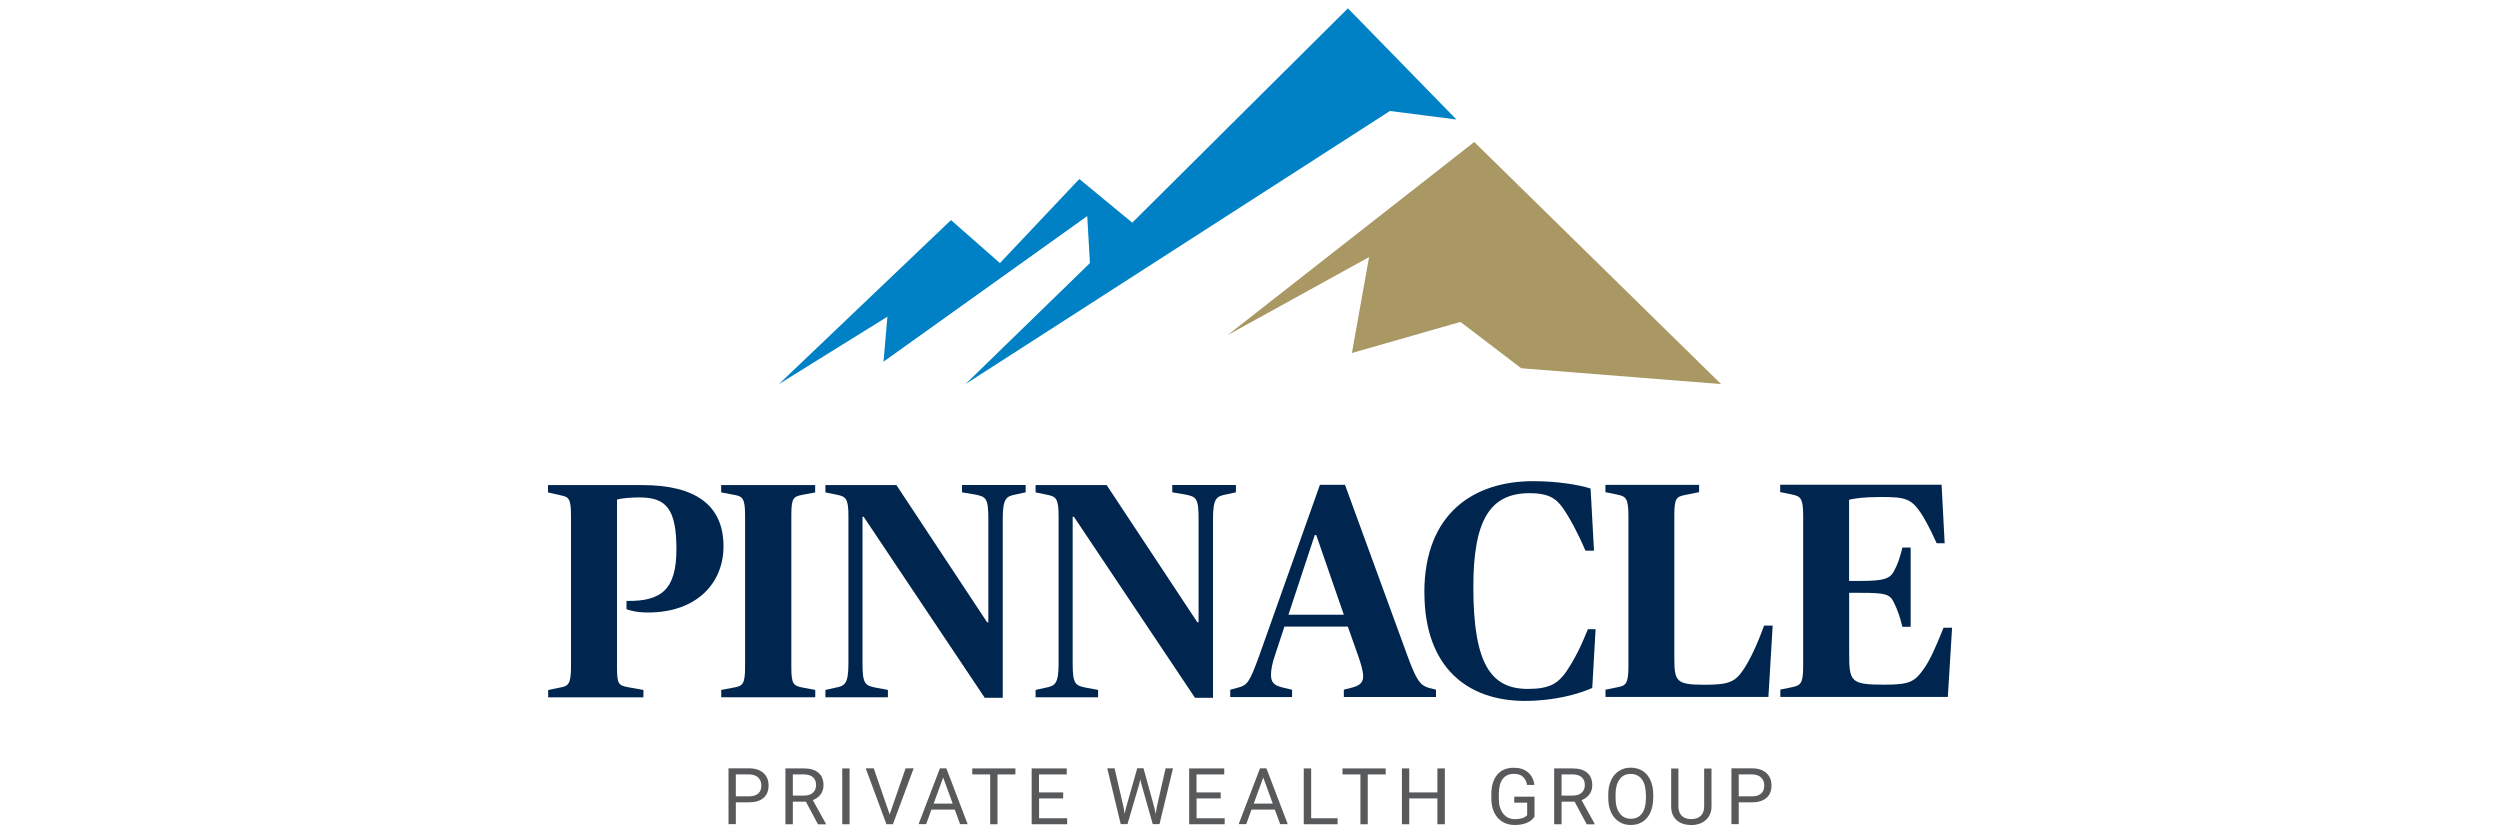 <?xml version="1.0" encoding="UTF-8" standalone="no"?>
<svg xmlns="http://www.w3.org/2000/svg" data-name="Layer 1" id="Layer_1" viewBox="0 0 300 100">
    
  <defs>
        
    <style>
      .cls-1 {
        fill: #58595b;
      }

      .cls-2 {
        fill: #0080c5;
      }

      .cls-3 {
        fill: #00264f;
      }

      .cls-4 {
        fill: #a99764;
      }
    </style>
      
  </defs>
    
  <g>
        
    <path class="cls-1" d="M88.3,96.28v2.62h-.88v-6.7h2.47c.73,0,1.31.19,1.72.56s.62.87.62,1.49c0,.65-.2,1.15-.61,1.5-.41.35-.99.53-1.75.53h-1.58ZM88.3,95.56h1.59c.47,0,.83-.11,1.09-.33.25-.22.38-.54.38-.97s-.13-.72-.38-.96c-.25-.24-.6-.36-1.04-.37h-1.64v2.63Z"/>
        
    <path class="cls-1" d="M96.71,96.2h-1.57v2.71h-.89v-6.7h2.22c.75,0,1.34.17,1.74.52.41.34.61.84.61,1.5,0,.42-.11.78-.34,1.09s-.54.54-.94.7l1.57,2.84v.06h-.95l-1.45-2.71ZM95.13,95.47h1.36c.44,0,.79-.11,1.05-.34.26-.23.39-.53.39-.91,0-.41-.12-.73-.37-.95-.25-.22-.6-.33-1.07-.34h-1.35v2.55Z"/>
        
    <path class="cls-1" d="M101.95,98.91h-.88v-6.7h.88v6.7Z"/>
        
    <path class="cls-1" d="M106.76,97.73l1.91-5.53h.97l-2.49,6.7h-.78l-2.48-6.7h.96l1.91,5.53Z"/>
        
    <path class="cls-1" d="M114.58,97.15h-2.81l-.63,1.75h-.91l2.56-6.7h.77l2.56,6.7h-.91l-.64-1.75ZM112.04,96.43h2.28l-1.14-3.13-1.14,3.13Z"/>
        
    <path class="cls-1" d="M121.85,92.93h-2.15v5.98h-.88v-5.98h-2.15v-.72h5.18v.72Z"/>
        
    <path class="cls-1" d="M127.59,95.81h-2.9v2.38h3.37v.72h-4.26v-6.7h4.21v.72h-3.33v2.16h2.9v.72Z"/>
        
    <path class="cls-1" d="M134.82,96.79l.13.88.19-.8,1.33-4.68h.75l1.29,4.68.18.81.14-.9,1.04-4.58h.89l-1.62,6.7h-.81l-1.38-4.88-.11-.51-.11.51-1.43,4.88h-.81l-1.62-6.7h.88l1.06,4.59Z"/>
        
    <path class="cls-1" d="M146.49,95.81h-2.9v2.38h3.37v.72h-4.26v-6.7h4.21v.72h-3.33v2.16h2.9v.72Z"/>
        
    <path class="cls-1" d="M152.99,97.15h-2.81l-.63,1.75h-.91l2.56-6.7h.77l2.56,6.7h-.91l-.64-1.75ZM150.45,96.43h2.28l-1.14-3.13-1.14,3.13Z"/>
        
    <path class="cls-1" d="M157.33,98.19h3.18v.72h-4.06v-6.7h.89v5.98Z"/>
        
    <path class="cls-1" d="M166.28,92.93h-2.15v5.98h-.88v-5.98h-2.15v-.72h5.18v.72Z"/>
        
    <path class="cls-1" d="M173.38,98.91h-.89v-3.1h-3.38v3.1h-.88v-6.7h.88v2.88h3.38v-2.88h.89v6.7Z"/>
        
    <path class="cls-1" d="M184.12,98.03c-.23.33-.54.57-.95.73-.41.16-.88.24-1.42.24s-1.03-.13-1.45-.38c-.42-.26-.75-.62-.98-1.09s-.35-1.02-.36-1.64v-.58c0-1.01.24-1.79.71-2.35s1.13-.83,1.99-.83c.7,0,1.26.18,1.69.54.43.36.69.86.78,1.52h-.88c-.17-.89-.69-1.33-1.58-1.33-.59,0-1.04.21-1.35.62-.31.42-.46,1.02-.46,1.81v.55c0,.75.17,1.35.52,1.79.34.44.81.67,1.39.67.33,0,.62-.04.87-.11.25-.07.45-.2.62-.37v-1.5h-1.55v-.72h2.43v2.46Z"/>
        
    <path class="cls-1" d="M188.96,96.2h-1.57v2.71h-.89v-6.7h2.22c.75,0,1.34.17,1.74.52.41.34.61.84.61,1.5,0,.42-.11.78-.34,1.09s-.54.54-.94.7l1.57,2.84v.06h-.95l-1.45-2.71ZM187.38,95.47h1.36c.44,0,.79-.11,1.05-.34.26-.23.39-.53.39-.91,0-.41-.12-.73-.37-.95-.25-.22-.6-.33-1.07-.34h-1.35v2.55Z"/>
        
    <path class="cls-1" d="M198.38,95.77c0,.66-.11,1.23-.33,1.72-.22.49-.53.86-.94,1.12s-.88.39-1.42.39-1-.13-1.4-.39c-.41-.26-.73-.63-.95-1.11-.23-.48-.34-1.04-.35-1.67v-.48c0-.64.11-1.21.34-1.71.22-.49.54-.87.95-1.13.41-.26.88-.39,1.41-.39s1.01.13,1.42.39c.41.26.73.64.95,1.13.22.49.33,1.07.33,1.72v.42ZM197.5,95.34c0-.79-.16-1.4-.48-1.83-.32-.42-.77-.64-1.34-.64s-1,.21-1.32.64c-.32.43-.49,1.02-.49,1.77v.49c0,.77.16,1.38.49,1.82.32.44.77.66,1.34.66s1.01-.21,1.33-.62c.31-.42.47-1.01.48-1.79v-.5Z"/>
        
    <path class="cls-1" d="M205.38,92.21v4.56c0,.63-.2,1.15-.6,1.55s-.93.63-1.6.68h-.23c-.73,0-1.32-.19-1.75-.58-.44-.4-.66-.94-.66-1.63v-4.57h.87v4.54c0,.49.13.86.4,1.13.27.27.65.4,1.14.4s.88-.13,1.15-.4.4-.64.4-1.13v-4.54h.89Z"/>
        
    <path class="cls-1" d="M208.65,96.28v2.62h-.88v-6.7h2.47c.73,0,1.31.19,1.72.56.42.37.62.87.62,1.49,0,.65-.2,1.15-.61,1.5-.41.35-.99.53-1.75.53h-1.58ZM208.65,95.56h1.59c.47,0,.83-.11,1.09-.33.25-.22.38-.54.38-.97s-.13-.72-.38-.96-.6-.36-1.04-.37h-1.64v2.63Z"/>
      
  </g>
    
  <g>
        
    <path class="cls-3" d="M65.77,82.8l1.43-.29c.99-.18,1.32-.4,1.32-2.5v-18.12c0-2.09-.3-2.24-1.14-2.43l-1.62-.37v-.88s11.32,0,11.32,0c6.39,0,9.74,2.42,9.74,7.35,0,4.37-3.16,7.94-9.07,7.94-1.36,0-2.24-.26-2.57-.4v-.99c4.23.07,5.99-1.4,5.99-6.21,0-4.81-1.21-6.21-4.41-6.21-1.14,0-2.28.11-2.72.26v20.06c0,2.06.15,2.24,1.37,2.46l1.8.33v.88h-11.43s0-.88,0-.88Z"/>
        
    <path class="cls-3" d="M86.55,82.79l1.54-.29c1.03-.18,1.32-.4,1.32-2.5v-18.12c0-2.09-.3-2.32-1.33-2.5l-1.54-.29v-.88s11.28,0,11.28,0v.88l-1.54.29c-1.1.22-1.32.4-1.32,2.5v18.12c0,2.09.23,2.28,1.33,2.5l1.54.29v.88s-11.28,0-11.28,0v-.88Z"/>
        
    <path class="cls-3" d="M103.65,62.02h-.15s0,17.53,0,17.53c0,2.54.29,2.72,1.65,2.98l1.4.26v.88h-7.5s0-.88,0-.88l1.18-.26c1.14-.22,1.58-.44,1.58-2.9v-17.75c0-2.09-.34-2.28-1.33-2.5l-1.43-.29v-.88s8.52,0,8.52,0l10.88,16.46h.15v-12.35c0-2.54-.26-2.72-1.62-2.98l-1.54-.26v-.88s7.64,0,7.64,0v.88l-1.21.26c-1.1.22-1.54.44-1.54,2.9v21.5s-2.16,0-2.16,0l-14.52-21.71Z"/>
        
    <path class="cls-3" d="M128.87,62.02h-.15s0,17.53,0,17.53c0,2.54.29,2.72,1.65,2.98l1.4.26v.88s-7.5,0-7.5,0v-.88l1.18-.26c1.14-.22,1.58-.44,1.58-2.9v-17.75c0-2.09-.34-2.28-1.33-2.5l-1.43-.29v-.88h8.53s10.88,16.46,10.88,16.46h.15v-12.35c0-2.54-.26-2.72-1.62-2.98l-1.54-.26v-.88h7.64s0,.88,0,.88l-1.21.26c-1.1.22-1.54.44-1.54,2.9v21.5s-2.16,0-2.16,0l-14.52-21.71Z"/>
        
    <path class="cls-3" d="M147.63,82.77l.95-.26c1.1-.29,1.36-.63,2.5-3.75l7.31-20.58h3.01s7.61,20.83,7.61,20.83c.99,2.65,1.43,3.23,2.43,3.53l.88.22v.88h-11.06s0-.88,0-.88l1.03-.26c.96-.26,1.29-.66,1.29-1.36,0-.62-.29-1.58-.66-2.61l-1.18-3.34h-7.61s-1.1,3.35-1.1,3.35c-.37,1.03-.51,1.87-.51,2.43,0,.96.4,1.29,1.43,1.54l1.1.26v.88h-7.42s0-.88,0-.88ZM154.61,73.77h6.65s-3.31-9.56-3.31-9.56h-.18l-3.16,9.56Z"/>
        
    <path class="cls-3" d="M170.92,71.12c0-9.63,6.06-13.38,13.04-13.38,2.83,0,5.36.4,6.91.88l.41,7.46h-1.03c-.88-2.09-1.88-3.93-2.72-5.14-.85-1.21-1.84-1.76-3.97-1.76-4.67,0-6.76,3.09-6.76,11.25,0,9.3,2.14,12.24,6.55,12.24,2.61,0,3.6-.66,4.59-2.06.99-1.47,1.76-2.98,2.61-5.11h.92l-.4,7.06c-1.69.74-4.52,1.54-8.08,1.55-6.91,0-12.05-4.04-12.06-12.97Z"/>
        
    <path class="cls-3" d="M192.66,82.76l1.43-.29c.99-.18,1.32-.4,1.32-2.5v-18.12c0-2.09-.34-2.28-1.33-2.5l-1.43-.29v-.88s11.24,0,11.24,0v.88s-1.65.33-1.65.33c-1.07.22-1.32.37-1.32,2.46v16.98c0,2.9.15,3.34,3.57,3.34,3.05,0,3.75-.33,4.81-1.95.66-1.03,1.47-2.61,2.39-5.15h1.03s-.51,8.56-.51,8.56h-19.55s0-.88,0-.88Z"/>
        
    <path class="cls-3" d="M213.63,82.75l1.43-.29c.99-.22,1.32-.4,1.32-2.5v-18.12c0-2.09-.34-2.28-1.33-2.5l-1.43-.29v-.88s19.37,0,19.37,0l.37,7.02h-.96c-.88-1.95-1.47-2.98-1.95-3.71-1.14-1.65-1.87-1.84-4.7-1.84-2.2,0-3.23.18-3.86.33v9.74s1.44,0,1.44,0c2.68,0,3.45-.26,3.93-1.14.48-.88.73-1.65,1.03-2.87h.99s0,9.52,0,9.52h-.99c-.29-1.18-.55-1.95-1.03-2.94-.48-.99-1.03-1.14-3.93-1.14h-1.43s0,7.09,0,7.09c0,3.56.11,3.93,4.19,3.93,3.12,0,3.67-.33,4.85-2.02.62-.88,1.4-2.57,2.28-4.81h1.03s-.51,8.3-.51,8.3h-20.1s0-.88,0-.88Z"/>
      
  </g>
    
  <g>
        
    <polygon class="cls-4" points="206.53 46.09 182.55 44.19 175.25 38.63 162.23 42.36 164.29 30.85 147.3 40.22 176.91 17.04 206.53 46.09"/>
        
    <polyline class="cls-2" points="174.77 14.34 161.75 1 135.87 26.72 129.52 21.48 119.99 31.57 114.12 26.41 93.47 46.09 106.49 38 106.02 43.4 130.47 25.93 130.79 31.57 115.86 46.09 166.79 13.32"/>
      
  </g>
  
</svg>
